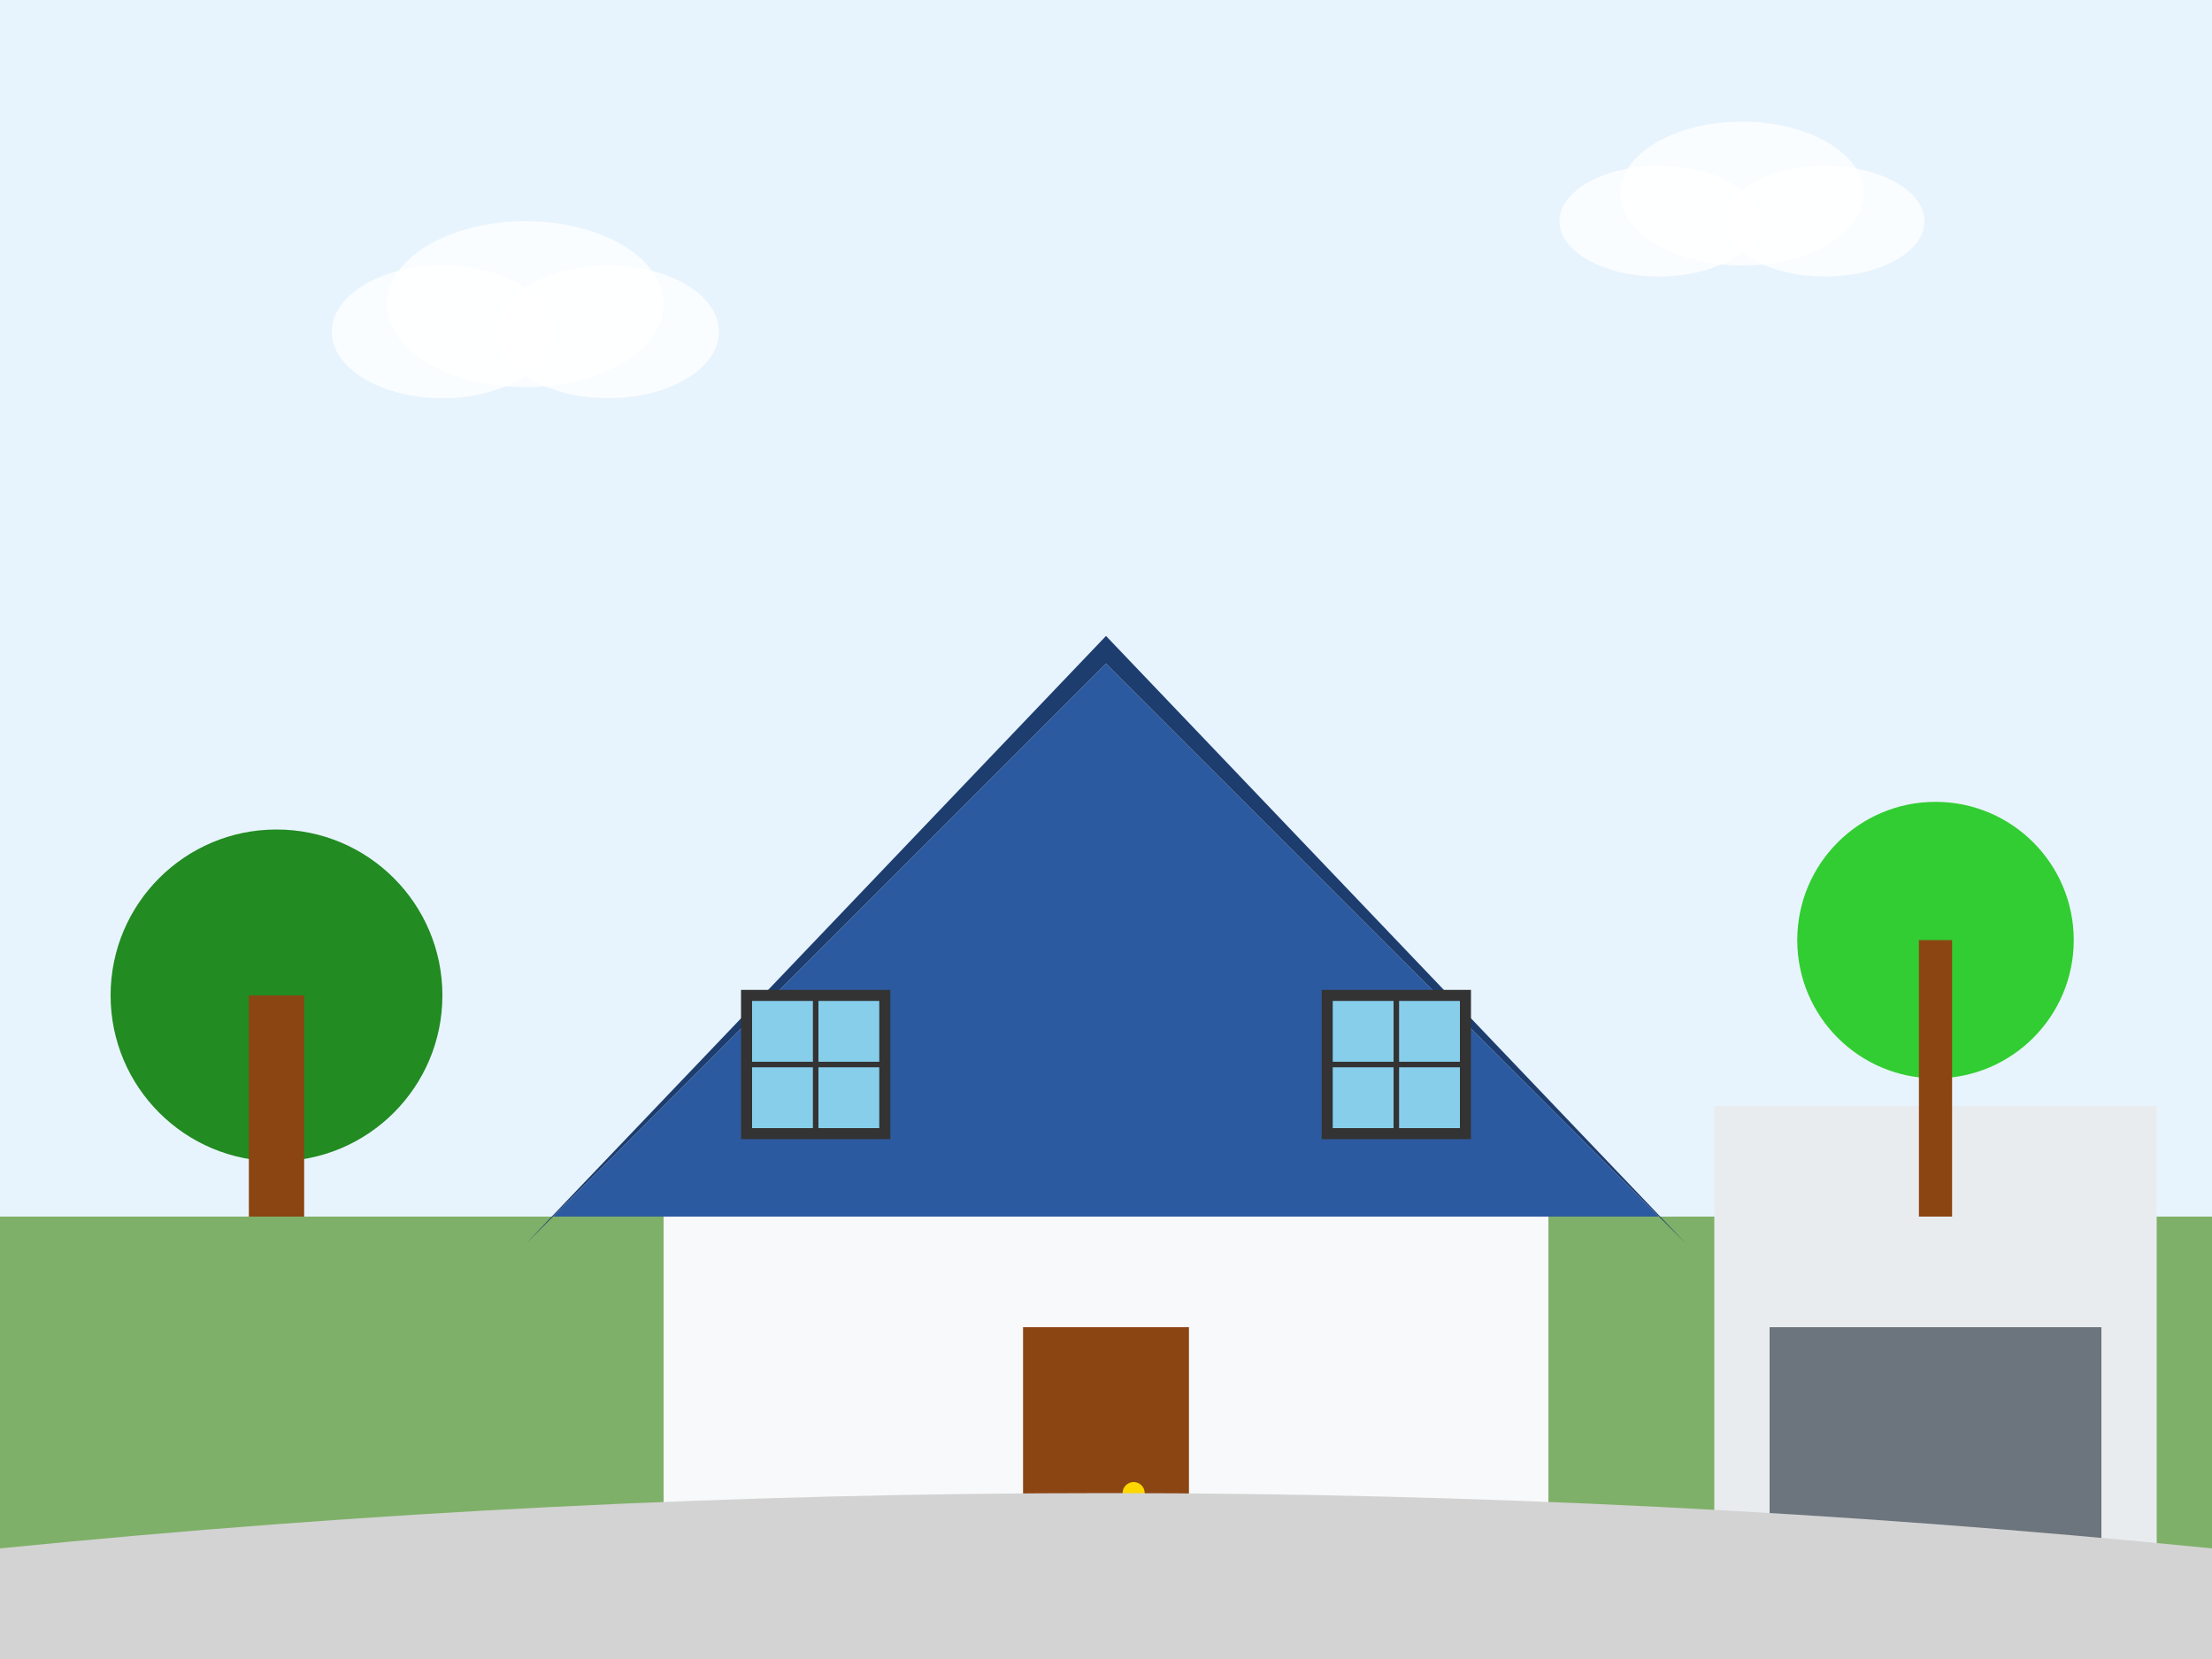 <svg xmlns="http://www.w3.org/2000/svg" viewBox="0 0 400 300" width="400" height="300">
  <!-- Sky background -->
  <rect width="400" height="300" fill="#e8f4fd"/>
  
  <!-- Ground -->
  <rect x="0" y="220" width="400" height="80" fill="#7fb069"/>
  
  <!-- Main house -->
  <path d="M100 220 L200 120 L300 220 Z" fill="#2c5aa0"/>
  <rect x="120" y="220" width="160" height="80" fill="#f8f9fa"/>
  
  <!-- Roof details -->
  <path d="M95 225 L200 115 L305 225 L300 220 L200 120 L100 220 Z" fill="#1e3d6f"/>
  
  <!-- Front door -->
  <rect x="185" y="240" width="30" height="60" fill="#8b4513"/>
  <circle cx="205" cy="270" r="2" fill="#ffd700"/>
  
  <!-- Windows -->
  <rect x="135" y="180" width="25" height="25" fill="#87ceeb" stroke="#333" stroke-width="2"/>
  <rect x="240" y="180" width="25" height="25" fill="#87ceeb" stroke="#333" stroke-width="2"/>
  <line x1="147.5" y1="180" x2="147.5" y2="205" stroke="#333" stroke-width="1"/>
  <line x1="135" y1="192.5" x2="160" y2="192.5" stroke="#333" stroke-width="1"/>
  <line x1="252.5" y1="180" x2="252.5" y2="205" stroke="#333" stroke-width="1"/>
  <line x1="240" y1="192.5" x2="265" y2="192.5" stroke="#333" stroke-width="1"/>
  
  <!-- Garage -->
  <rect x="310" y="200" width="80" height="100" fill="#e9ecef"/>
  <rect x="320" y="240" width="60" height="60" fill="#6c757d"/>
  
  <!-- Trees -->
  <circle cx="50" cy="180" r="30" fill="#228b22"/>
  <rect x="45" y="180" width="10" height="40" fill="#8b4513"/>
  
  <circle cx="350" cy="170" r="25" fill="#32cd32"/>
  <rect x="347" y="170" width="6" height="50" fill="#8b4513"/>
  
  <!-- Clouds -->
  <ellipse cx="80" cy="60" rx="20" ry="12" fill="white" opacity="0.8"/>
  <ellipse cx="95" cy="55" rx="25" ry="15" fill="white" opacity="0.8"/>
  <ellipse cx="110" cy="60" rx="20" ry="12" fill="white" opacity="0.8"/>
  
  <ellipse cx="300" cy="40" rx="18" ry="10" fill="white" opacity="0.8"/>
  <ellipse cx="315" cy="35" rx="22" ry="13" fill="white" opacity="0.8"/>
  <ellipse cx="330" cy="40" rx="18" ry="10" fill="white" opacity="0.8"/>
  
  <!-- Path to house -->
  <path d="M0 280 Q200 260 400 280 L400 300 L0 300 Z" fill="#d3d3d3"/>
</svg>
